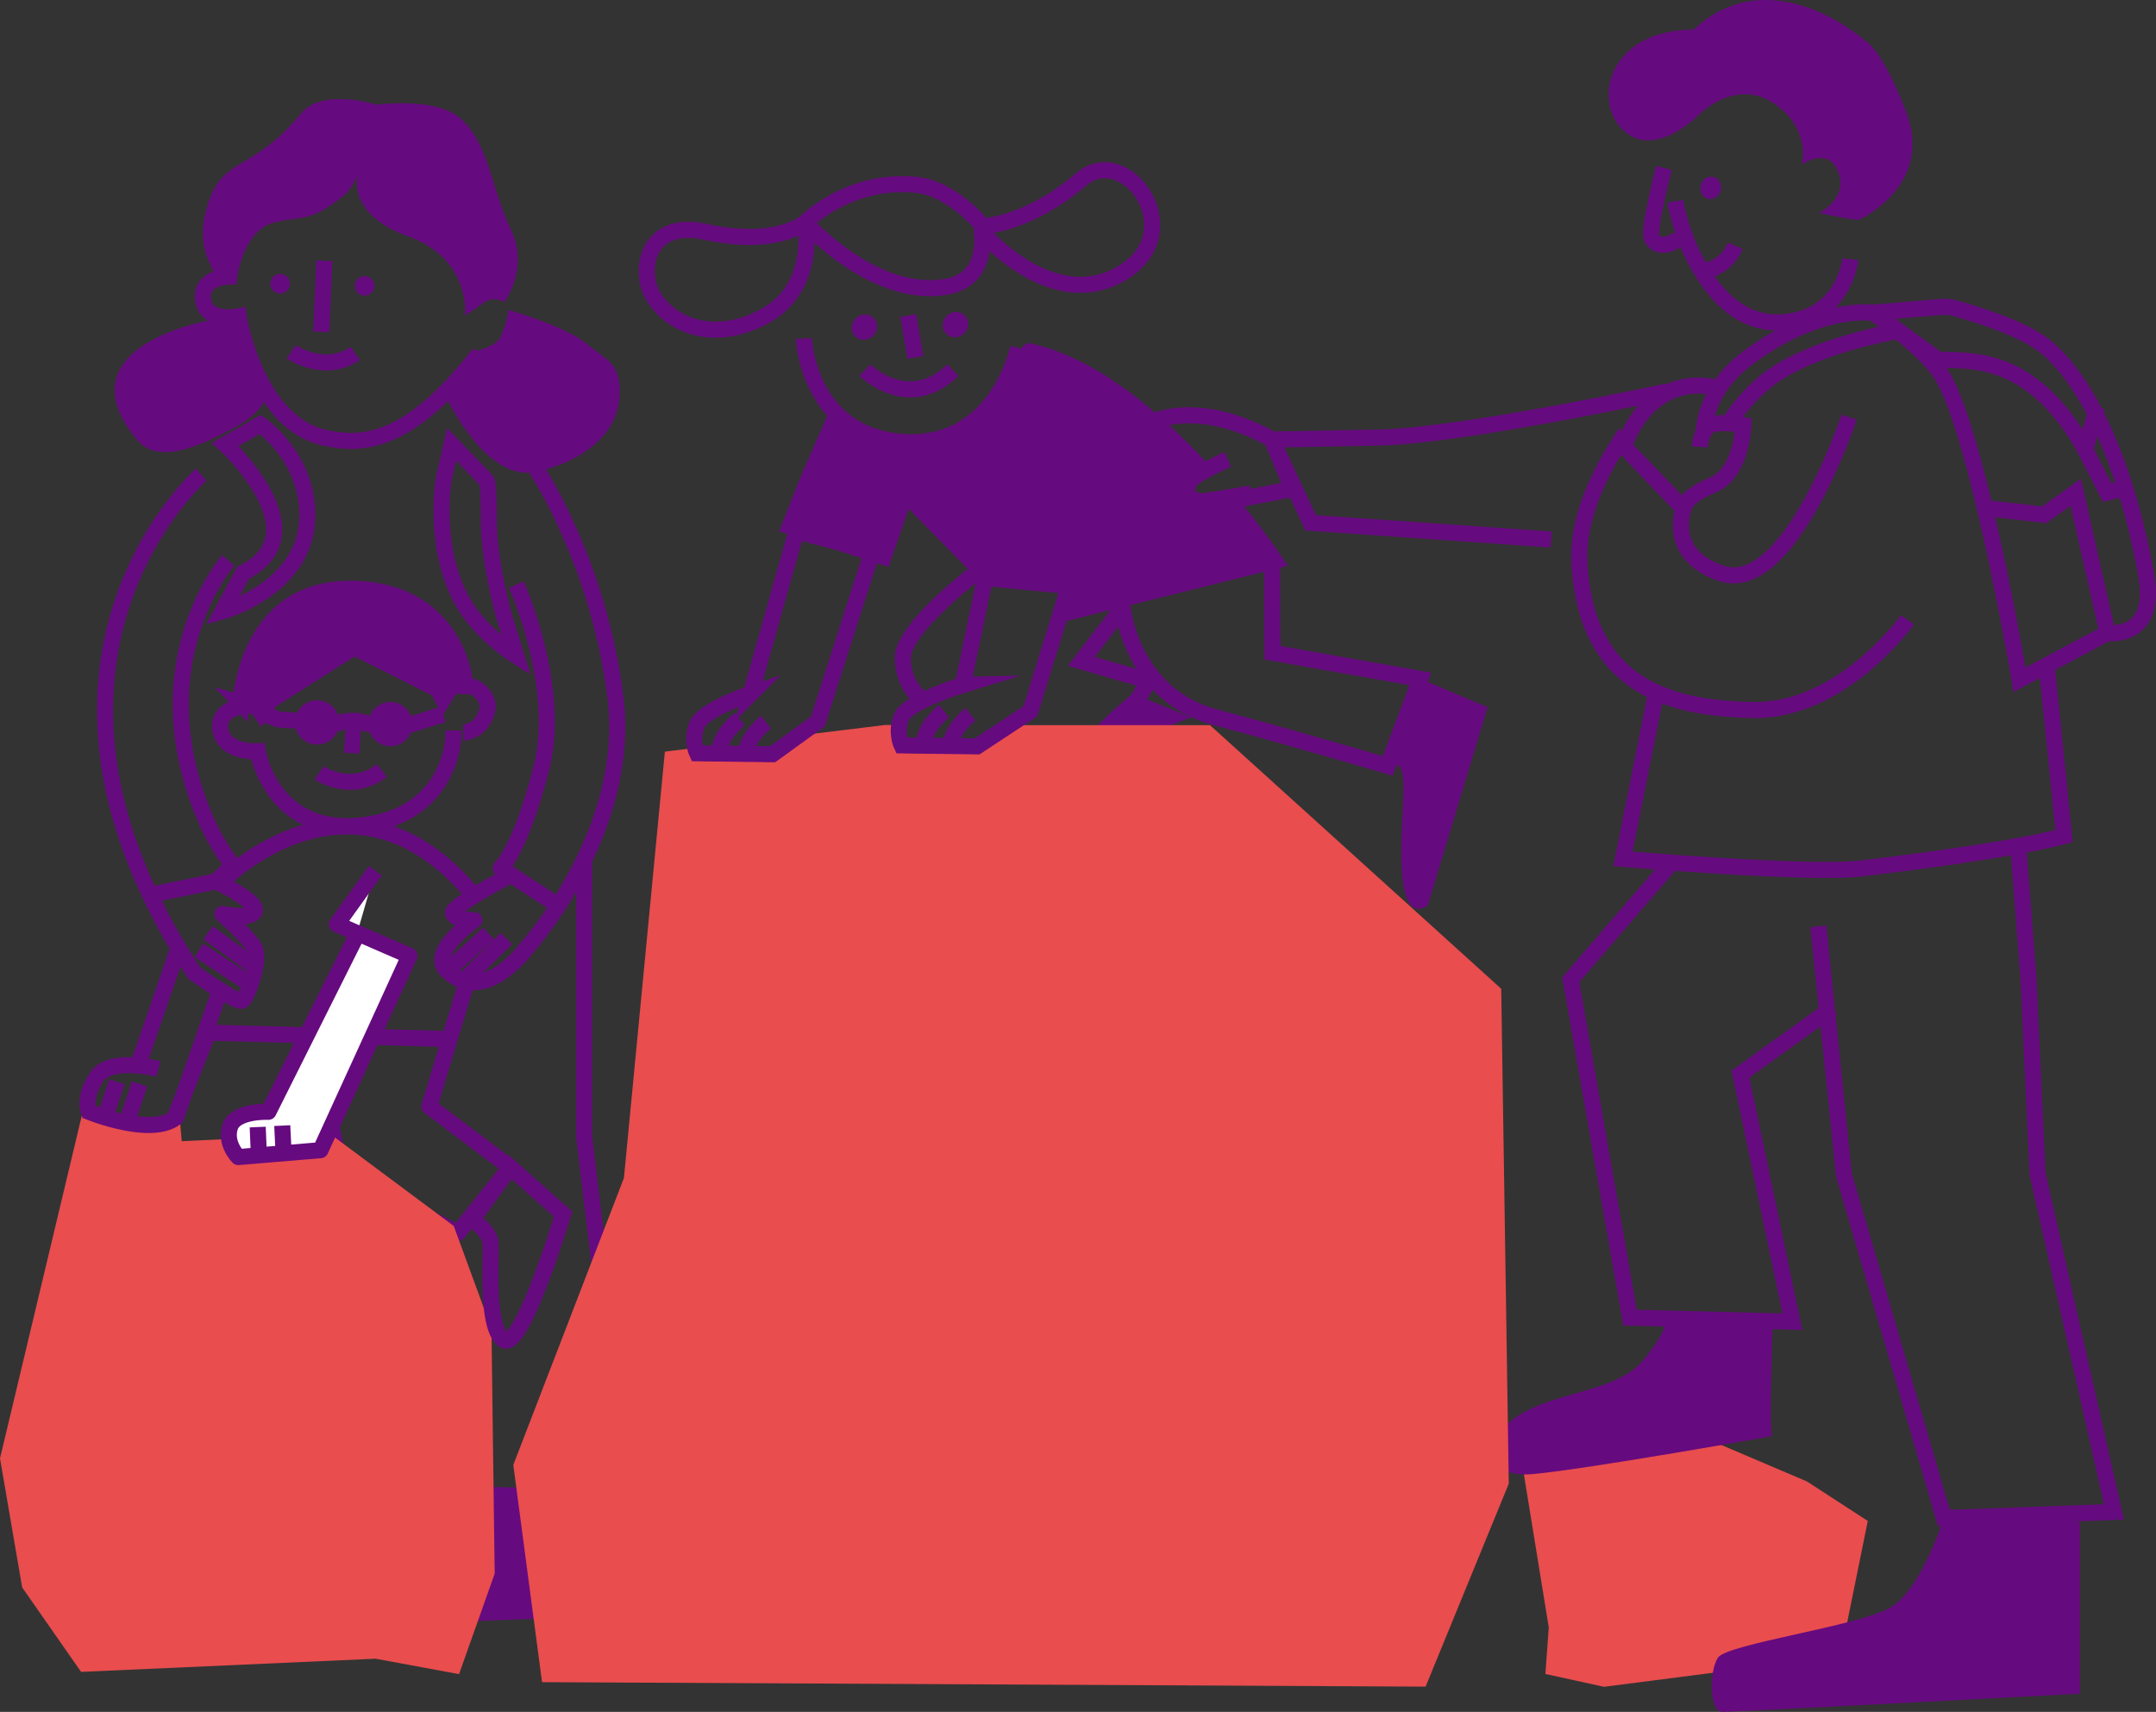 <?xml version="1.0" encoding="UTF-8"?>
<svg xmlns="http://www.w3.org/2000/svg" id="Ebene_2" viewBox="0 0 134.28 106.61">
  <rect x="0" y="0" width="134.28" height="106.61" fill="#333333" stroke="none"/>
  <g id="Motive">
    <path d="M30.73,92.6s-1.39,3.26-3.36,4.08-10.15,1.64-10.71,2.26-.56,2.47.28,2.47,22.26-.82,22.26-.82v-7.81l-8.48-.17Z" style="fill:#660a7f;"></path>
    <polyline points="28.03 64.71 12.97 64.31 10.19 71.35 21.29 74.47 20.52 70.05 20.58 70.63 20.06 67.5 21.28 73.11 28.52 76.78 31.78 72.7 26.74 68.91 29.07 61.14" style="fill:none; stroke:#660a7f; stroke-linejoin:round;"></polyline>
    <polyline points="36.38 53.54 36.38 70.78 40.19 102.55 31.82 98.3 25.31 76.12" style="fill:none; stroke:#660a7f; stroke-miterlimit:10;"></polyline>
    <path d="M106.42,11.02c-.35.09-.58.47-.51.85s.41.6.76.51.58-.47.51-.85-.41-.6-.76-.51Z" style="fill:#660a7f;"></path>
    <path d="M104.34,12.53s.26,1.69,1.14,3.44c1.18,2.35,2.97,4.32,5.63,4.09,3.79-.32,4.13-3.92,4.13-3.92" style="fill:none; stroke:#660a7f; stroke-miterlimit:10;"></path>
    <path d="M108.08,15.31c-.69,1.58-2.1,1.56-2.1,1.56" style="fill:none; stroke:#660a7f; stroke-miterlimit:10;"></path>
    <path d="M103.63,10.46s-.98,3.84-.77,4.33c.28.65,1.1.56,1.72.05" style="fill:none; stroke:#660a7f; stroke-miterlimit:10;"></path>
    <path d="M105.5,1.84c-5.27.03-6.29,4.32-4.5,6.17,1.99,2.06,4.83-.88,4.83-.88,0,0,2.22-2.28,4.62-.71,2.39,1.57,1.77,3.83,1.77,3.83,0,0,1.56-1.14,2.23.38.75,1.71-1.16,2.63-1.16,2.63,0,0,2.29.5,2.5.42s4.68-2.23,2.91-6.77c-1.42-3.65-2.35-4.23-2.35-4.23,0,0-5.92-5.43-10.86-.84" style="fill:#660a7f;"></path>
    <polyline points="125.68 52.4 126.34 61.01 126.9 73.09 131.66 94.16 121.07 94.54 114.84 73.16 113.25 57.69" style="fill:none; stroke:#660a7f; stroke-miterlimit:10;"></polyline>
    <path d="M120.98,19.12c.26-.02.51,0,.76.07,1.05.29,4.02,1.17,5.48,2.26,2.04,1.53,4.89,5.8,6.44,14.31.75,4.12-2.4,3.66-2.4,3.66l-5.48,2.91s-1.34-7.91-2.92-13.7c-.66-2.41-1.36-4.45-2.02-5.41-1.22-1.77-4.17-3.75-4.17-3.75l4.3-.36Z" style="fill:none; stroke:#660a7f; stroke-miterlimit:10;"></path>
    <path d="M130.61,25.35l-.73,2.66c-3.44-6.2-7.49-5.47-9.19-5.62l-4.01-2.91" style="fill:none; stroke:#660a7f; stroke-miterlimit:10;"></path>
    <path d="M115.17,25.98s-3.71,11.15-7.96,9.73c-3.45-1.16-2.36-4.03-2.36-4.03,0,0-.01-.72,1.82-1.47s1.91-3.74,1.91-3.74c0,0-1.43-.27-2.04,0s-.68,1.36-.68,1.36" style="fill:none; stroke:#660a7f; stroke-miterlimit:10;"></path>
    <path d="M118.24,20.61s-4.56.75-7.48,2.58c-1.76,1.1-2.93,2.93-2.93,2.93" style="fill:none; stroke:#660a7f; stroke-miterlimit:10;"></path>
    <path d="M116.68,19.48s-3.34-.52-7.81,2.8c-2.96,2.21-2.76,4.89-2.76,4.89" style="fill:none; stroke:#660a7f; stroke-miterlimit:10;"></path>
    <path d="M104.85,31.68l-3.6-3.77-.36-.41c-1.03,1.61-2.68,4.57-2.52,7.58.44,8.09,6.25,9.01,10.7,9.14,5.63.16,9.73-5.62,9.73-5.62" style="fill:none; stroke:#660a7f; stroke-miterlimit:10;"></path>
    <path d="M106.71,24.12s-3.65-1.06-5.5,3.47" style="fill:none; stroke:#660a7f; stroke-miterlimit:10;"></path>
    <polyline points="129.88 28.02 131.24 30.68 132.16 30.45" style="fill:none; stroke:#660a7f; stroke-miterlimit:10;"></polyline>
    <polyline points="123.75 31.65 127.32 32.06 129.28 30.66 131.26 39.43" style="fill:none; stroke:#660a7f; stroke-miterlimit:10;"></polyline>
    <polygon points="23.39 103.3 5.05 104.12 1.38 98.86 0 90.82 5.14 69.29 11.21 69.84 11.32 71.07 20.58 70.63 28.26 76.35 30.61 82.76 30.81 98 28.59 104.26 23.39 103.3" style="fill:#e94d4e;"></polygon>
    <polygon points="96.46 101.35 94.84 91.38 97.55 89.04 101.97 87.76 112.54 92.26 116.33 94.72 114.65 102.99 108.43 103.95 99.9 105.05 96.25 104.25 96.46 101.35" style="fill:#e94d4e;"></polygon>
    <polyline points="104.27 53.53 97.83 61.02 101.52 82.06 111.63 82.31 108.4 66.89 114.12 62.78" style="fill:none; stroke:#660a7f; stroke-miterlimit:10;"></polyline>
    <path d="M103.58,82.23s.68.09-1.18,2.41-6.29,1.9-8.61,4.13c-.6.58-1.71,3.34,1.7,3.03s14.87-2.36,14.87-2.36c-.18-.81.05-7.21.05-7.21" style="fill:#660a7f;"></path>
    <path d="M50.06,21.08s.27,6.2,6.41,6.45c5.69.23,6.94-5.87,6.94-5.87" style="fill:none; stroke:#660a7f; stroke-linejoin:round;"></path>
    <line x1="56.57" y1="19.65" x2="57.01" y2="22.26" style="fill:none; stroke:#660a7f; stroke-linejoin:round;"></line>
    <path d="M53.87,23.05s2.7,2.7,5.48,0" style="fill:none; stroke:#660a7f; stroke-linejoin:round;"></path>
    <ellipse cx="53.84" cy="20.37" rx=".81" ry=".77" transform="translate(1.36 44.04) rotate(-45)" style="fill:#660a7f;"></ellipse>
    <ellipse cx="59.51" cy="20.22" rx=".81" ry=".77" transform="translate(3.13 48) rotate(-45)" style="fill:#660a7f;"></ellipse>
    <path d="M50.15,13.85s-1.74,1.56-6.21.59c-3.13-.68-4.01,1.56-3.54,3.33s3.31,3.97,7.14,1.97c3.41-1.78,2.61-5.89,2.61-5.89,0,0,4.33,4.87,8.89,3.99,2.59-.5,2.11-3.4,2.11-3.4,0,0,4.35,5.14,8.7,2.59s.3-8.26-2.52-5.85c-3.26,2.79-6.1,2.92-6.1,2.92,0,0-1.86-2.33-4.1-2.58-4.24-.46-6.98,2.34-6.98,2.34Z" style="fill:none; stroke:#660a7f; stroke-linejoin:round;"></path>
    <path d="M69.84,37.27s.28,5.93,5.89,7.41c4.61,1.22,10.7,3.02,10.7,3.02l2.03-5.42-9.21-1.63-.02-5.49" style="fill:none; stroke:#660a7f; stroke-miterlimit:10;"></path>
    <path d="M86.93,47.66s.58-.35.47,2.1c-.12,2.45-.58,7.93,1.52,6.64l3.73-12.36-4.18-1.76-1.54,5.37Z" style="fill:#660a7f;"></path>
    <path d="M48.5,33.08l6.84,2.23,1.25-3.63,4.74,4.82,5.5.52-.44,1.66,13.82-3.44s-1.2-1.88-3.17-4.26c-.31-.38-2.78.26-3.13-.14-.28-.32,1.55-1.69,1.25-2.02-2.95-3.19-6.9-6.56-10.99-7.44-1.03-.22-1.27,3.54-3.35,4.69-2.25,1.24-3.4,1.96-5.6,1.2-1.81-.63-3.59-1.63-3.59-1.63l-1.77,4.07-1.33,3.36Z" style="fill:#660a7f;"></path>
    <path d="M60.88,35.59s-4.65,3.52-4.65,5.38,1.32,2.7,1.32,2.7" style="fill:none; stroke:#660a7f; stroke-linejoin:round;"></path>
    <path d="M103.87,24.37s-12.79,2.77-17.98,2.88-6.68.12-6.68.12l2.42,5.19,14.98,1.04" style="fill:none; stroke:#660a7f; stroke-miterlimit:10;"></path>
    <path d="M71.38,26.43s2.98-1.76,7.83.93l1.28,3.09-4.06.79" style="fill:none; stroke:#660a7f; stroke-miterlimit:10;"></path>
    <path d="M76.47,28.61s-2.1.93-2.38,1.38c-.37.58-.05,1.26.85,1.22.37-.02,2.97-.48,2.97-.48" style="fill:none; stroke:#660a7f; stroke-miterlimit:10;"></path>
    <path d="M103.08,43.48l-2,10.01s11.63.98,14.81.6c10.01-1.2,12.66-2.02,12.66-2.02l-1.09-10.75" style="fill:none; stroke:#660a7f; stroke-miterlimit:10;"></path>
    <polyline points="69.95 37.79 67.35 41.19 71.54 42.4 69.71 45.58" style="fill:none; stroke:#660a7f; stroke-miterlimit:10;"></polyline>
    <path d="M70.53,43.2l3.65,1.46-6.29,2.56c-.32,0-.53-.08-.61-.22-.28-.48.81-1.75,3.25-3.8Z" style="fill:#660a7f;"></path>
    <path d="M19.88,48.13s1.96,1.35,3.91-.14" style="fill:none; stroke:#660a7f; stroke-miterlimit:10;"></path>
    <line x1="22.05" y1="44.58" x2="21.91" y2="46.9" style="fill:none; stroke:#660a7f; stroke-miterlimit:10; stroke-width:.96px;"></line>
    <path d="M28.24,45.49s0,.05,0,.15c.03.95-.54,5.23-5.81,5.77-5.52.56-6.38-4.62-6.38-4.62,0,0-2.04.13-2.31-1.28-.32-1.71,2.18-1.59,2.18-1.59l.36.5.73-1.05,5.05-3.05,5.17,2.53.37.71.5-.82s.79-.05,1.27.02,1.13.81.99,1.42c-.31,1.42-1.5,1.44-1.5,1.44" style="fill:none; stroke:#660a7f; stroke-miterlimit:10;"></path>
    <path d="M14.99,43.77s.28-6.98,6.63-7.1c6.61-.12,7.3,5.57,7.3,5.57l-1.34.85-5.52-2.79-4.94,3.15-1,.62-1.14-.31Z" style="fill:#660a7f; stroke:#660a7f; stroke-miterlimit:10;"></path>
    <path d="M29.85,22.01c-4.43,5.73-7.37,5.75-9.64,5.25-4.29-.95-5.35-7.56-5.35-7.56,0,0-2.09.46-2.22-1.11s2.13-1.37,2.13-1.37" style="fill:none; stroke:#660a7f; stroke-miterlimit:10;"></path>
    <path d="M22.29,10.79s-.83,2.51,3.13,3.93,3.54,4.94,3.54,4.94c0,0,.43-.27,1.12-.78s1.33-.06,1.33-.06c0,0,1.59-2.13.39-4.57s-1.38-5.58-3.29-7.01c-1.59-1.19-5.07-.72-5.07-.72,0,0-3.36-1.08-4.7.56-2.98,3.61-4.78,2.65-5.74,5.47s.28,4.01.28,4.37,1.5.3,1.5.3c0,0,.39-2.87,2.26-3.35s2.13.05,4.25-1.59c.75-.58,1.01-1.49,1.01-1.49Z" style="fill:#660a7f;"></path>
    <circle cx="17.45" cy="17.67" r=".61" transform="translate(-6.58 23.95) rotate(-60)" style="fill:#660a7f;"></circle>
    <circle cx="22.71" cy="17.8" r=".61" transform="translate(-4.06 28.57) rotate(-60)" style="fill:#660a7f;"></circle>
    <circle cx="19.75" cy="44.99" r="1.38" transform="translate(-29.09 39.6) rotate(-60)" style="fill:#660a7f;"></circle>
    <circle cx="24.31" cy="45.1" r="1.38" transform="translate(-26.9 43.6) rotate(-60)" style="fill:#660a7f;"></circle>
    <line x1="20.2" y1="16.24" x2="20.01" y2="20.67" style="fill:none; stroke:#660a7f; stroke-miterlimit:10;"></line>
    <path d="M18.14,21.91s2.07,1.42,3.99.1" style="fill:none; stroke:#660a7f; stroke-miterlimit:10;"></path>
    <path d="M13.2,19.92s-9.54,1.56-4.68,7.46c1.42,1.72,4.33.17,5.98-.69s1.91-1.65,1.91-1.65l-1.55-5.34-1.66.23Z" style="fill:#660a7f;"></path>
    <path d="M27.77,24.69s2.51,5.46,5.72,4.68,5-2.57,5.1-4.71c.09-2.02-.68-2.14-2.06-3.26s-4.87-2.1-4.87-2.1c0,0-.03.59-.44,1.6-.29.73-1.65.97-1.65.97l-1.8,2.83Z" style="fill:#660a7f;"></path>
    <path d="M12.53,29.56s-13.23,11.68-.36,31.15" style="fill:none; stroke:#660a7f; stroke-miterlimit:10;"></path>
    <path d="M121.07,94.54s-1.39,4.46-3.36,5.59c-1.97,1.13-10.15,2.25-10.71,3.1s-.56,3.38.28,3.38,22.26-1.13,22.26-1.13v-10.71l-8.48-.24Z" style="fill:#660a7f;"></path>
    <path d="M16.29,44.41l1.05.4,3.69.23s1.04-.36,1.87.04l2.56.08,2.14-.67" style="fill:none; stroke:#660a7f; stroke-miterlimit:10;"></path>
    <path d="M11.95,60.5s2.74,1.95,3.1,1.83,1.17-2.54.82-3.25-2.02-2.16-2.02-2.16c0,0,1.94.41,2.02-.23s-2.42-1.8-2.42-1.8l-4,.82" style="fill:none; stroke:#660a7f; stroke-linejoin:round;"></path>
    <path d="M31.81,54.49s-3.73,1.95-3.6,2.39,1.33.42,1.33.42c0,0-2.89,2-1.72,3.13,2.32,2.25,4.93-1.33,4.93-1.33,0,0,6.59-7.21,5.59-15.57s-4.84-14.16-4.84-14.16" style="fill:none; stroke:#660a7f; stroke-linecap:round; stroke-linejoin:round;"></path>
    <path d="M29.41,75.95s1.02.68,1.13,1.36-.34,5.21.79,6.12,3.74-7.82,3.74-7.82l-3.29-2.92-2.37,3.26Z" style="fill:none; stroke:#660a7f; stroke-miterlimit:10;"></path>
    <path d="M32.16,36.41s2.87,6.35,1.54,11.5-2.52,6.15-2.52,6.15l3.43,2.24" style="fill:none; stroke:#660a7f; stroke-linejoin:round;"></path>
    <path d="M14.21,34.9s-5.33,6.1-1.67,15.47c.91,2.33,1.96,3.51,1.96,3.51l-1.05,1.01" style="fill:none; stroke:#660a7f; stroke-linejoin:round;"></path>
    <path d="M13.94,54.79s8-8,15.43.82" style="fill:none; stroke:#660a7f; stroke-linejoin:round;"></path>
    <line x1="11.13" y1="58.99" x2="8.58" y2="66.4" style="fill:none; stroke:#660a7f; stroke-miterlimit:10;"></line>
    <path d="M9.87,66.57s-2.97-.78-3.84.49-.5,2.18-.5,2.18c0,0,3.87,1.58,5.43.36l2.65-7.68" style="fill:none; stroke:#660a7f; stroke-miterlimit:10;"></path>
    <line x1="7.28" y1="67.37" x2="6.46" y2="69.82" style="fill:none; stroke:#660a7f; stroke-linejoin:round;"></line>
    <line x1="8.69" y1="67.51" x2="7.87" y2="69.97" style="fill:none; stroke:#660a7f; stroke-linejoin:round;"></line>
    <path d="M22.18,58.33l-5.46,10.91s-2.05-.09-2.39.94.51,1.88.51,1.88l5.12-.43,5.54-12.11-4.52-1.96,2.39-3.33" style="fill:#fff; stroke:#660a7f; stroke-linejoin:round;"></path>
    <line x1="16.05" y1="70.19" x2="16.13" y2="72.06" style="fill:none; stroke:#660a7f; stroke-miterlimit:10;"></line>
    <line x1="17.58" y1="70.1" x2="17.67" y2="71.98" style="fill:none; stroke:#660a7f; stroke-miterlimit:10;"></line>
    <line x1="12.39" y1="59.18" x2="15.55" y2="61.27" style="fill:none; stroke:#660a7f; stroke-miterlimit:10;"></line>
    <line x1="12.96" y1="58.09" x2="15.73" y2="60.11" style="fill:none; stroke:#660a7f; stroke-miterlimit:10;"></line>
    <line x1="31.54" y1="58.45" x2="28.84" y2="61.11" style="fill:none; stroke:#660a7f; stroke-miterlimit:10;"></line>
    <line x1="30.43" y1="58.14" x2="27.88" y2="60.43" style="fill:none; stroke:#660a7f; stroke-miterlimit:10;"></line>
    <path d="M14.03,27.68s6.05,5.56,1.11,7.99l-1.29,2.41s5.21-1.43,5.29-5.88c.07-3.73-2.93-5.77-2.93-5.77l-2.18,1.25Z" style="fill:none; stroke:#660a7f; stroke-miterlimit:10;"></path>
    <path d="M27.64,29.78s-.8,4.64,1.41,8.08c1.12,1.75,3.11,3,3.11,3l-.8-2.6s-.92-3.35-.92-5.84-.13-2.48-.13-2.48l-2.18-2.27-.49,2.11Z" style="fill:none; stroke:#660a7f; stroke-miterlimit:10;"></path>
    <path d="M93.49,61.57l-18.13-16.41h-11.88s-2.73,1.79-2.73,1.79l-4.71-.06s-.38-.81-.01-1.74h-.9s-4.76.58-4.76.58l-2.36,1.71-4.71-.06s-.15-.32-.17-.78l-1.72.21-2.55,26.55-6.89,17.87,1.79,13.53,55.03.28,5.18-12.64-.47-30.82Z" style="fill:#e94d4e;"></path>
    <path d="M59.98,42.65s-3.44,1.05-3.83,2,0,1.77,0,1.77l4.71.06,3.31-2.18,3.4-11.01-5.38-1.35-2.22,10.71Z" style="fill:none; stroke:#660a7f; stroke-miterlimit:10;"></path>
    <path d="M60.44,44.48s-1.33,1.05-1.22,2.11" style="fill:#fff; stroke:#660a7f; stroke-miterlimit:10;"></path>
    <path d="M58.79,44.29s-1.33,1.05-1.22,2.11" style="fill:#fff; stroke:#660a7f; stroke-miterlimit:10;"></path>
    <path d="M46.77,43.2s-2.97.99-3.36,1.94,0,1.77,0,1.77l4.71.06,2.82-2.04,3.39-10.62-4.73-1.22-2.84,10.12Z" style="fill:none; stroke:#660a7f; stroke-miterlimit:10;"></path>
    <path d="M47.7,44.97s-1.33,1.05-1.22,2.11" style="fill:#fff; stroke:#660a7f; stroke-miterlimit:10;"></path>
    <path d="M46.06,44.78s-1.33,1.05-1.22,2.11" style="fill:#fff; stroke:#660a7f; stroke-miterlimit:10;"></path>
  </g>
</svg>
